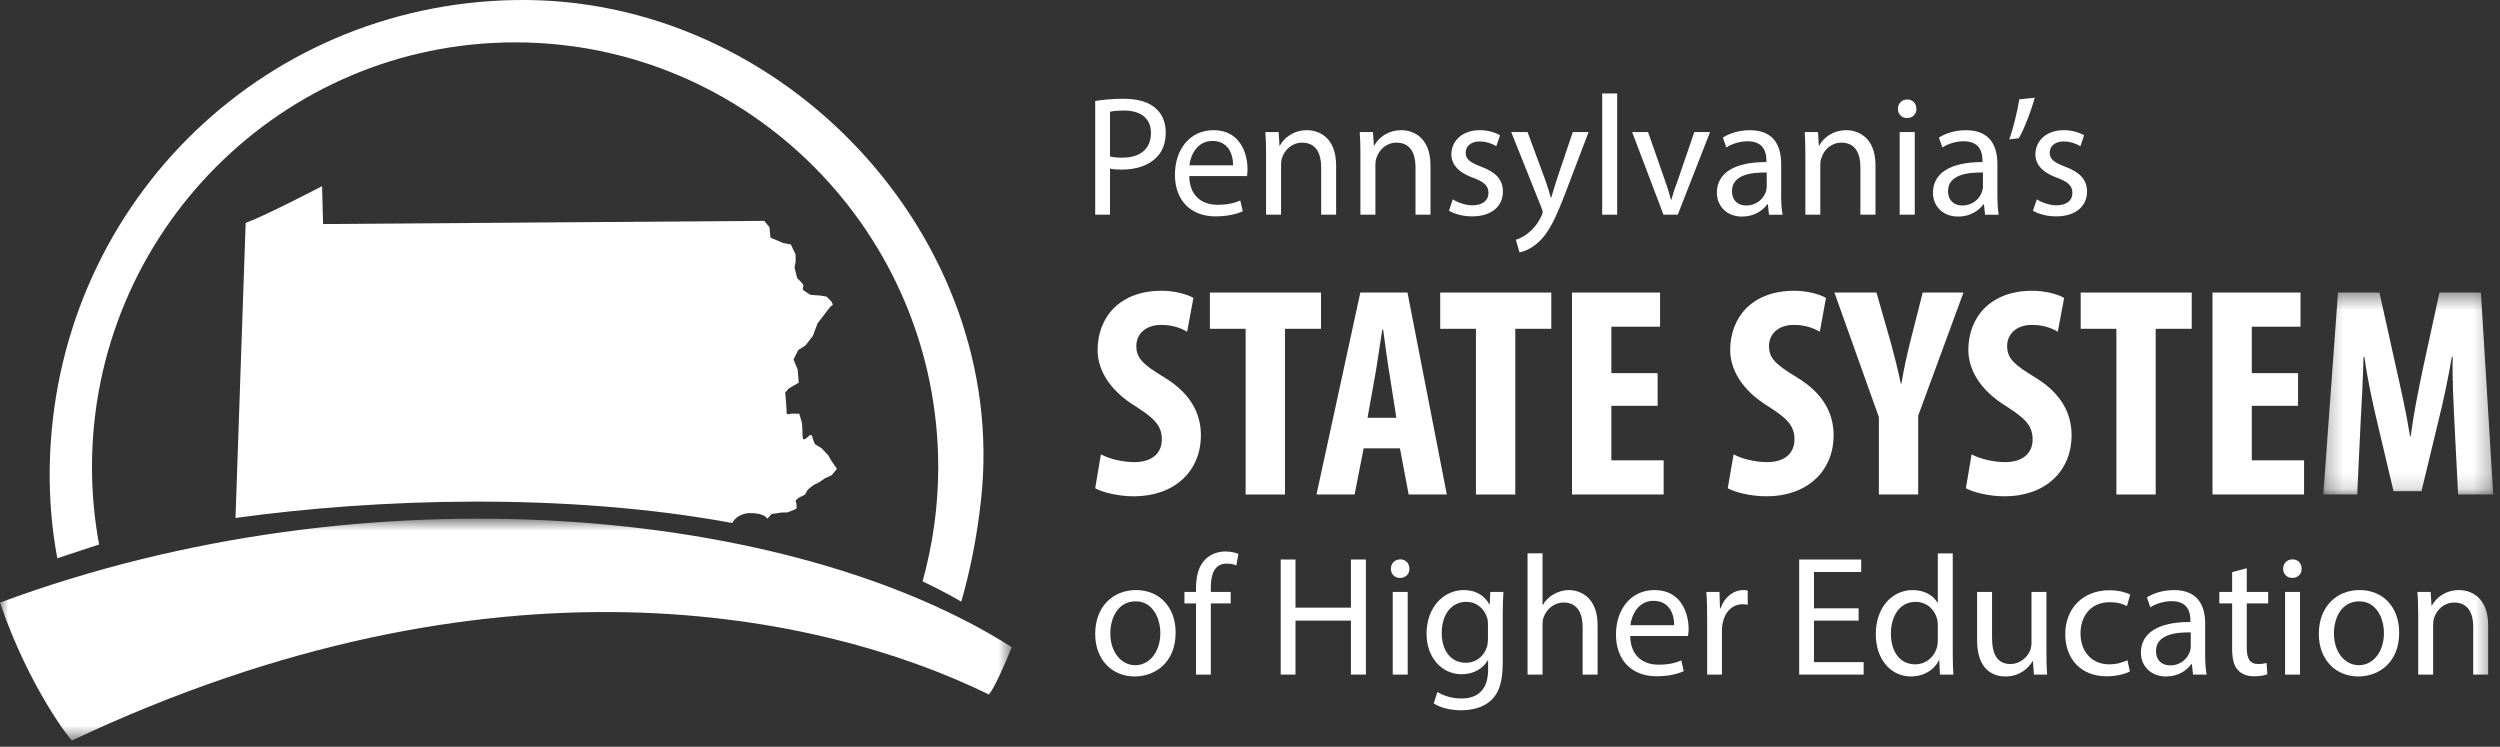 <?xml version="1.0" encoding="UTF-8" standalone="no"?>
<svg xmlns="http://www.w3.org/2000/svg" height="46px" width="154px" version="1.1" xmlns:xlink="http://www.w3.org/1999/xlink" viewBox="0 0 154 46">
 <rect x="0" y="0" width="154" height="46" fill="#333333" stroke="none"/>
 <defs>
  <polygon id="path-1" points="0 7.595 0 14.426 62.327 14.426 62.327 0.764 0 0.764"/>
  <polygon id="path-3" points="10.744 12.852 10.744 0.413 0.275 0.413 0.275 12.852"/>
  <polygon id="path-5" points="0 45.613 153.58 45.613 153.58 -0 0 -0"/>
 </defs>
 <g fill-rule="evenodd" fill="none">
  <g id="DD--footer" transform="translate(-1225 -464)">
   <g id="icon-passhe" transform="translate(1225 464)">
    <path id="Fill-1" fill="#fff" d="m6.105 33.54l-2.575 0.848c-0.317-1.705-0.499-3.57-0.467-5.582 0.251-15.905 12.846-28.54 28.688-28.803 16.578-0.274 30.4 14.704 28.689 30.713-0.267 2.498-0.729 4.623-1.225 6.345-0.783-0.454-1.598-0.879-2.444-1.276 0.02 0.009 0.04 0.018 0.06 0.028 0.636-2.289 0.964-4.647 0.964-7.033 0-14.43-11.692-26.17-26.065-26.17-14.372 0-26.064 11.74-26.064 26.17-0 1.596 0.148 3.188 0.438 4.76z"/>
    <path id="Fill-3" fill="#fff" d="m29.408 29.971c5.523 0 10.679 0.417 15.337 1.238 0.342-0.295 0.78-0.478 1.284-0.525l0.193-0.005c0.354 0 0.645 0.042 0.882 0.111l0.898-0.136-0.044-0.158 0.734-0.617 0.228-0.113 0.096-0.174 0.112-0.103c0.418-0.381 0.654-0.498 0.792-0.544 0.08-0.047 0.245-0.157 0.355-0.236l0.038-0.028c-0.012-0.024-0.025-0.048-0.038-0.071l-0.247-0.267-0.557-0.348c-0.642-0.026-0.967-0.522-0.967-1.477 0-0.024 0-0.048-0.002-0.074-0.183-0.008-0.356-0.061-0.505-0.154-0.288-0.181-0.46-0.495-0.46-0.839-0.001-0.058-0.01-0.164-0.016-0.265-0.01-0.135-0.017-0.262-0.017-0.318-0.005-0.107-0.058-0.578-0.058-0.578l-0.046-0.407 0.594-0.68 0.239-0.14-0.005-0.076-0.365-0.871 0.593-1.192 0.533-0.343 0.266-0.346 0.292-0.778 0.088-0.111s0.089-0.117 0.201-0.259c-0.306-0.043-0.557-0.223-0.802-0.398l-0.056-0.041c-0.114-0.076-0.426-0.327-0.45-0.787-0.017-0.016-0.033-0.031-0.048-0.045l-0.204-0.188-0.276-1.111 0.084-0.471-0.002-0.166-0.203-0.06-1.282-0.536-0.074-0.747-27.519 0.196-0.049-1.771c-0.896 0.453-2.071 1.031-2.921 1.403l-0.566 16.478c4.507-0.571 9.303-0.872 13.94-0.872"/>
    <path id="Fill-5" fill="#fff" d="m51.039 28.072l-0.419-0.454-0.419-0.258s-0.13-0.291-0.162-0.454c-0.032-0.162-0.16-0.095-0.16-0.095s-0.259 0.258-0.355 0.258c-0.097 0-0.097-0.325-0.097-0.551 0-0.227-0.032-0.485-0.032-0.485l-0.162-0.55h-0.515s-0.258 0.096-0.258-0.033c0-0.13-0.033-0.485-0.033-0.582s-0.063-0.68-0.063-0.68l0.226-0.259 0.611-0.356-0.064-0.809-0.258-0.615 0.29-0.582 0.451-0.292 0.451-0.581 0.29-0.777s0.582-0.746 0.646-0.842c0.064-0.097 0.161-0.227 0.258-0.259 0.096-0.032-0.065-0.259-0.065-0.259l-0.29-0.291-0.419-0.065s-0.42-0.033-0.516-0.033-0.387-0.226-0.484-0.291c-0.096-0.064 0-0.194 0-0.29 0-0.098-0.386-0.454-0.386-0.454l-0.162-0.647 0.065-0.356v-0.452l-0.29-0.616-0.483-0.096-0.774-0.325-0.065-0.648-0.322-0.388-27.173 0.196-0.063-2.332s-3.417 1.78-4.706 2.265l-0.626 18.172c8.621-1.189 20.243-1.599 30.594 0.309 0.148-0.259 0.437-0.553 1.016-0.608 1.002-0.028 1.152 0.348 1.152 0.348l0.258-0.291 0.644-0.097h0.322s0.451-0.162 0.549-0.227c0.096-0.064-0.033-0.517-0.033-0.517l0.193-0.162 0.387-0.195 0.162-0.291s0.354-0.322 0.484-0.355c0.127-0.033 0.579-0.356 0.579-0.356l0.42-0.195 0.321-0.389s-0.289-0.42-0.354-0.517-0.161-0.291-0.161-0.291"/>
    <g id="Group-9" transform="translate(0 31.187)">
     <mask id="mask-2" fill="white">
      <use xlink:href="#path-1"/>
     </mask>
     <path id="Fill-7" fill="#fff" mask="url(#mask-2)" d="m0 5.932c1.77 5.217 4.377 8.518 4.431 8.494 26.021-12.274 46.24-7.841 56.476-2.837 0 0 0.284-0.143 1.42-2.909-13.497-8.59-39.587-11.19-62.327-2.748"/>
    </g>
    <path id="Fill-10" fill="#fff" d="m67.816 27.988c0.499 0.277 1.35 0.479 2.053 0.479 1.147 0 1.7-0.59 1.7-1.401 0-0.905-0.553-1.348-1.608-2.031-1.702-1.034-2.349-2.344-2.349-3.47 0-1.994 1.332-3.654 3.94-3.654 0.814 0 1.591 0.22 1.961 0.441l-0.388 2.087c-0.352-0.222-0.89-0.425-1.592-0.425-1.035 0-1.535 0.628-1.535 1.293 0 0.737 0.37 1.125 1.72 1.938 1.646 0.996 2.257 2.251 2.257 3.561 0 2.272-1.683 3.766-4.125 3.766-0.999 0-1.979-0.26-2.386-0.498l0.352-2.086z"/>
    <polygon id="Fill-12" points="76.731 20.254 74.53 20.254 74.53 18.022 81.374 18.022 81.374 20.254 79.154 20.254 79.154 30.461 76.731 30.461" fill="#fff"/>
    <path id="Fill-14" fill="#fff" d="m86.016 25.736l-0.407-2.602c-0.13-0.756-0.296-1.994-0.407-2.825h-0.055c-0.13 0.831-0.315 2.123-0.445 2.843l-0.462 2.584h1.776zm-2.016 1.883l-0.555 2.842h-2.349l2.7-12.44h2.904l2.424 12.44h-2.35l-0.536-2.842h-2.238z"/>
    <polygon id="Fill-16" points="90.918 20.254 88.717 20.254 88.717 18.022 95.56 18.022 95.56 20.254 93.341 20.254 93.341 30.461 90.918 30.461" fill="#fff"/>
    <polygon id="Fill-18" points="102.11 24.998 99.259 24.998 99.259 28.357 102.48 28.357 102.48 30.46 96.836 30.46 96.836 18.021 102.26 18.021 102.26 20.125 99.259 20.125 99.259 22.986 102.11 22.986" fill="#fff"/>
    <path id="Fill-20" fill="#fff" d="m106.79 27.988c0.5 0.277 1.35 0.479 2.05 0.479 1.15 0 1.7-0.59 1.7-1.401 0-0.905-0.55-1.348-1.61-2.031-1.7-1.034-2.35-2.344-2.35-3.47 0-1.994 1.33-3.654 3.94-3.654 0.82 0 1.59 0.22 1.96 0.441l-0.38 2.087c-0.36-0.222-0.89-0.425-1.6-0.425-1.03 0-1.53 0.628-1.53 1.293 0 0.737 0.37 1.125 1.72 1.938 1.65 0.996 2.26 2.251 2.26 3.561 0 2.272-1.69 3.766-4.13 3.766-1 0-1.98-0.26-2.39-0.498l0.36-2.086z"/>
    <path id="Fill-22" fill="#fff" d="m115.74 30.461v-4.762l-2.74-7.678h2.59l0.85 2.971c0.22 0.793 0.46 1.717 0.65 2.64h0.04c0.14-0.904 0.35-1.809 0.57-2.695l0.74-2.916h2.51l-2.79 7.586v4.854h-2.42z"/>
    <path id="Fill-24" fill="#fff" d="m121.45 27.988c0.5 0.277 1.35 0.479 2.06 0.479 1.14 0 1.7-0.59 1.7-1.401 0-0.905-0.56-1.348-1.61-2.031-1.7-1.034-2.35-2.344-2.35-3.47 0-1.994 1.33-3.654 3.94-3.654 0.81 0 1.59 0.22 1.96 0.441l-0.39 2.087c-0.35-0.222-0.89-0.425-1.59-0.425-1.03 0-1.53 0.628-1.53 1.293 0 0.737 0.37 1.125 1.72 1.938 1.64 0.996 2.25 2.251 2.25 3.561 0 2.272-1.68 3.766-4.12 3.766-1 0-1.98-0.26-2.39-0.498l0.35-2.086z"/>
    <polygon id="Fill-26" points="130.37 20.254 128.17 20.254 128.17 18.022 135.01 18.022 135.01 20.254 132.79 20.254 132.79 30.461 130.37 30.461" fill="#fff"/>
    <polygon id="Fill-28" points="141.56 24.998 138.71 24.998 138.71 28.357 141.93 28.357 141.93 30.46 136.29 30.46 136.29 18.021 141.71 18.021 141.71 20.125 138.71 20.125 138.71 22.986 141.56 22.986" fill="#fff"/>
    <g id="Group-32" transform="translate(142.84 17.609)">
     <mask id="mask-4" fill="white">
      <use xlink:href="#path-3"/>
     </mask>
     <path id="Fill-30" fill="#fff" mask="url(#mask-4)" d="m8.358 8.496c-0.056-1.181-0.148-2.787-0.111-4.116h-0.056c-0.222 1.329-0.555 2.861-0.796 3.82l-1.073 4.449h-1.72l-1.035-4.375c-0.241-0.997-0.575-2.548-0.759-3.894h-0.055c-0.037 1.347-0.111 2.916-0.186 4.153l-0.203 4.319h-2.09l0.907-12.439 2.552-0 0.999 4.502c0.351 1.569 0.665 2.954 0.887 4.356h0.037c0.184-1.384 0.462-2.787 0.795-4.356l0.98-4.502 2.553 0 0.759 12.439h-2.164l-0.222-4.356z"/>
    </g>
    <path id="Fill-33" fill="#fff" d="m68.376 9.638c0.198 0.053 0.45 0.075 0.753 0.075 1.101 0 1.771-0.537 1.771-1.515 0-0.937-0.66-1.389-1.666-1.389-0.398 0-0.701 0.032-0.858 0.075v2.755zm-0.912-3.417c0.44-0.073 1.016-0.137 1.749-0.137 0.901 0 1.561 0.21 1.98 0.59 0.388 0.335 0.617 0.851 0.617 1.482 0 0.641-0.187 1.147-0.544 1.513-0.482 0.516-1.267 0.778-2.157 0.778-0.273 0-0.524-0.01-0.733-0.062v2.839h-0.912v-7.004z"/>
    <path id="Fill-35" fill="#fff" d="m75.958 10.185c0.011-0.588-0.241-1.502-1.278-1.502-0.932 0-1.34 0.861-1.413 1.502h2.691zm-2.702 0.663c0.021 1.253 0.817 1.767 1.739 1.767 0.66 0 1.058-0.115 1.404-0.262l0.157 0.662c-0.326 0.147-0.88 0.314-1.687 0.314-1.56 0-2.493-1.03-2.493-2.564 0-1.537 0.901-2.746 2.378-2.746 1.655 0 2.094 1.462 2.094 2.398 0 0.189-0.02 0.336-0.031 0.431h-3.561z"/>
    <path id="Fill-37" fill="#fff" d="m77.99 9.512c0-0.525-0.011-0.957-0.043-1.377h0.818l0.052 0.841h0.021c0.252-0.484 0.838-0.956 1.676-0.956 0.702 0 1.791 0.42 1.791 2.165v3.04h-0.921v-2.934c0-0.82-0.304-1.504-1.174-1.504-0.608 0-1.078 0.431-1.236 0.946-0.042 0.116-0.061 0.274-0.061 0.433v3.059h-0.923v-3.713z"/>
    <path id="Fill-39" fill="#fff" d="m83.802 9.512c0-0.525-0.01-0.957-0.042-1.377h0.817l0.053 0.841h0.021c0.251-0.484 0.837-0.956 1.676-0.956 0.701 0 1.791 0.42 1.791 2.165v3.04h-0.922v-2.934c0-0.82-0.304-1.504-1.174-1.504-0.607 0-1.077 0.431-1.235 0.946-0.043 0.116-0.062 0.274-0.062 0.433v3.059h-0.923v-3.713z"/>
    <path id="Fill-41" fill="#fff" d="m89.49 12.279c0.271 0.179 0.754 0.368 1.214 0.368 0.671 0 0.985-0.338 0.985-0.757 0-0.442-0.261-0.685-0.943-0.937-0.911-0.325-1.341-0.83-1.341-1.441 0-0.82 0.661-1.494 1.75-1.494 0.513 0 0.963 0.148 1.246 0.317l-0.229 0.673c-0.201-0.127-0.566-0.294-1.038-0.294-0.545 0-0.849 0.316-0.849 0.693 0 0.421 0.304 0.611 0.964 0.863 0.88 0.336 1.33 0.778 1.33 1.535 0 0.894-0.691 1.524-1.895 1.524-0.555 0-1.069-0.136-1.425-0.347l0.231-0.703z"/>
    <path id="Fill-43" fill="#fff" d="m94.098 8.135l1.11 3.008c0.115 0.336 0.241 0.736 0.324 1.041h0.022c0.094-0.305 0.199-0.694 0.324-1.063l1.006-2.986h0.974l-1.383 3.628c-0.659 1.746-1.11 2.64-1.738 3.186-0.451 0.4-0.902 0.558-1.132 0.6l-0.23-0.779c0.23-0.073 0.534-0.219 0.807-0.451 0.251-0.2 0.565-0.558 0.775-1.03 0.041-0.095 0.073-0.168 0.073-0.222 0-0.052-0.021-0.125-0.064-0.242l-1.874-4.69h1.006z"/>
    <mask id="mask-6" fill="white">
     <use xlink:href="#path-5"/>
    </mask>
    <polygon id="Fill-45" points="98.695 13.225 99.617 13.225 99.617 5.758 98.695 5.758" mask="url(#mask-6)" fill="#fff"/>
    <path id="Fill-47" fill="#fff" mask="url(#mask-6)" d="m101.52 8.135l1 2.861c0.17 0.462 0.3 0.883 0.41 1.304h0.03c0.11-0.421 0.26-0.842 0.43-1.304l0.98-2.861h0.97l-1.99 5.09h-0.88l-1.93-5.09h0.98z"/>
    <path id="Fill-48" fill="#fff" mask="url(#mask-6)" d="m108.83 10.628c-1-0.021-2.14 0.158-2.14 1.146 0 0.599 0.39 0.884 0.87 0.884 0.66 0 1.07-0.421 1.22-0.852 0.03-0.095 0.05-0.201 0.05-0.295v-0.883zm0.14 2.597l-0.07-0.641h-0.04c-0.28 0.399-0.82 0.757-1.55 0.757-1.02 0-1.55-0.726-1.55-1.461 0-1.231 1.09-1.904 3.05-1.895v-0.105c0-0.419-0.11-1.177-1.15-1.177-0.47 0-0.96 0.146-1.32 0.379l-0.21-0.609c0.42-0.274 1.03-0.452 1.67-0.452 1.55 0 1.92 1.062 1.92 2.083v1.901c0 0.443 0.02 0.874 0.09 1.221h-0.84z"/>
    <path id="Fill-49" fill="#fff" mask="url(#mask-6)" d="m111.21 9.512c0-0.525-0.01-0.957-0.04-1.377h0.82l0.05 0.841h0.02c0.25-0.484 0.84-0.956 1.68-0.956 0.7 0 1.79 0.42 1.79 2.165v3.04h-0.93v-2.934c0-0.82-0.3-1.504-1.17-1.504-0.61 0-1.08 0.431-1.23 0.946-0.05 0.116-0.07 0.274-0.07 0.433v3.059h-0.92v-3.713z"/>
    <path id="Fill-50" fill="#fff" mask="url(#mask-6)" d="m117.02 13.224h0.93v-5.09h-0.93v5.09zm1.03-6.519c0.01 0.316-0.22 0.568-0.59 0.568-0.32 0-0.55-0.252-0.55-0.568 0-0.326 0.24-0.578 0.57-0.578 0.35 0 0.57 0.252 0.57 0.578z"/>
    <path id="Fill-51" fill="#fff" mask="url(#mask-6)" d="m122.15 10.628c-1.01-0.021-2.15 0.158-2.15 1.146 0 0.599 0.4 0.884 0.87 0.884 0.66 0 1.08-0.421 1.22-0.852 0.03-0.095 0.06-0.201 0.06-0.295v-0.883zm0.13 2.597l-0.07-0.641h-0.03c-0.29 0.399-0.83 0.757-1.55 0.757-1.03 0-1.56-0.726-1.56-1.461 0-1.231 1.1-1.904 3.05-1.895v-0.105c0-0.419-0.11-1.177-1.15-1.177-0.47 0-0.96 0.146-1.32 0.379l-0.21-0.609c0.42-0.274 1.03-0.452 1.67-0.452 1.55 0 1.93 1.062 1.93 2.083v1.901c0 0.443 0.02 0.874 0.08 1.221h-0.84z"/>
    <path id="Fill-52" fill="#fff" mask="url(#mask-6)" d="m125.34 6.021c-0.24 0.883-0.69 2.009-0.98 2.492l-0.59 0.074c0.23-0.62 0.5-1.714 0.62-2.471l0.95-0.095z"/>
    <path id="Fill-53" fill="#fff" mask="url(#mask-6)" d="m125.47 12.279c0.27 0.179 0.75 0.368 1.21 0.368 0.67 0 0.98-0.338 0.98-0.757 0-0.442-0.26-0.685-0.94-0.937-0.91-0.325-1.34-0.83-1.34-1.441 0-0.82 0.66-1.494 1.75-1.494 0.51 0 0.96 0.148 1.25 0.317l-0.23 0.673c-0.2-0.127-0.57-0.294-1.04-0.294-0.55 0-0.85 0.316-0.85 0.693 0 0.421 0.3 0.611 0.96 0.863 0.88 0.336 1.34 0.778 1.34 1.535 0 0.894-0.7 1.524-1.9 1.524-0.56 0-1.07-0.136-1.43-0.347l0.24-0.703z"/>
    <path id="Fill-54" fill="#fff" mask="url(#mask-6)" d="m68.396 39.02c0 1.114 0.639 1.956 1.54 1.956 0.88 0 1.541-0.832 1.541-1.977 0-0.863-0.431-1.956-1.519-1.956-1.089 0-1.562 1.009-1.562 1.977m4.022-0.053c0 1.882-1.298 2.703-2.524 2.703-1.372 0-2.43-1.01-2.43-2.619 0-1.704 1.111-2.703 2.514-2.703 1.456 0 2.44 1.063 2.44 2.619"/>
    <path id="Fill-55" fill="#fff" mask="url(#mask-6)" d="m73.675 41.554v-4.386h-0.713v-0.704h0.713v-0.242c0-0.715 0.158-1.368 0.586-1.778 0.347-0.336 0.806-0.473 1.236-0.473 0.325 0 0.608 0.075 0.787 0.148l-0.126 0.715c-0.137-0.064-0.325-0.115-0.588-0.115-0.786 0-0.984 0.693-0.984 1.472v0.273h1.225v0.704h-1.225v4.386h-0.911z"/>
    <polygon id="Fill-56" points="79.802 34.466 79.802 37.431 83.217 37.431 83.217 34.466 84.139 34.466 84.139 41.554 83.217 41.554 83.217 38.231 79.802 38.231 79.802 41.554 78.891 41.554 78.891 34.466" mask="url(#mask-6)" fill="#fff"/>
    <path id="Fill-57" fill="#fff" mask="url(#mask-6)" d="m85.793 41.554h0.922v-5.09h-0.922v5.09zm1.026-6.52c0.011 0.315-0.22 0.567-0.587 0.567-0.325 0-0.555-0.252-0.555-0.567 0-0.326 0.241-0.578 0.576-0.578 0.346 0 0.566 0.252 0.566 0.578z"/>
    <path id="Fill-58" fill="#fff" mask="url(#mask-6)" d="m91.658 38.473c0-0.158-0.012-0.295-0.052-0.421-0.169-0.536-0.618-0.978-1.289-0.978-0.879 0-1.508 0.747-1.508 1.924 0 1 0.503 1.83 1.497 1.83 0.566 0 1.08-0.357 1.278-0.946 0.053-0.157 0.074-0.336 0.074-0.494v-0.915zm0.953-2.009c-0.021 0.368-0.043 0.778-0.043 1.398v2.956c0 1.167-0.23 1.883-0.722 2.325-0.491 0.462-1.204 0.609-1.843 0.609-0.608 0-1.279-0.147-1.687-0.421l0.23-0.704c0.336 0.21 0.86 0.4 1.488 0.4 0.942 0 1.634-0.494 1.634-1.778v-0.567h-0.022c-0.282 0.472-0.826 0.851-1.612 0.851-1.256 0-2.158-1.073-2.158-2.481 0-1.726 1.121-2.703 2.284-2.703 0.88 0 1.362 0.462 1.582 0.882h0.021l0.041-0.767h0.807z"/>
    <path id="Fill-59" fill="#fff" mask="url(#mask-6)" d="m94.097 34.087h0.923v3.177h0.019c0.148-0.263 0.378-0.495 0.661-0.653 0.273-0.157 0.598-0.262 0.943-0.262 0.68 0 1.77 0.42 1.77 2.176v3.029h-0.922v-2.923c0-0.821-0.304-1.516-1.174-1.516-0.595 0-1.068 0.421-1.235 0.927-0.052 0.125-0.062 0.263-0.062 0.441v3.071h-0.923v-7.467z"/>
    <path id="Fill-60" fill="#fff" mask="url(#mask-6)" d="m103.13 38.514c0.01-0.588-0.24-1.503-1.28-1.503-0.93 0-1.34 0.862-1.42 1.503h2.7zm-2.71 0.663c0.02 1.253 0.82 1.767 1.74 1.767 0.66 0 1.06-0.115 1.41-0.262l0.15 0.662c-0.32 0.147-0.88 0.314-1.68 0.314-1.56 0-2.496-1.03-2.496-2.564 0-1.537 0.896-2.746 2.376-2.746 1.66 0 2.1 1.462 2.1 2.398 0 0.189-0.03 0.336-0.04 0.431h-3.56z"/>
    <path id="Fill-61" fill="#fff" mask="url(#mask-6)" d="m105.16 38.052c0-0.6-0.01-1.114-0.05-1.589h0.81l0.03 1.001h0.04c0.24-0.685 0.79-1.116 1.41-1.116 0.1 0 0.18 0.011 0.26 0.032v0.873c-0.09-0.022-0.19-0.032-0.31-0.032-0.65 0-1.11 0.495-1.24 1.188-0.02 0.127-0.04 0.273-0.04 0.431v2.714h-0.91v-3.502z"/>
    <polygon id="Fill-62" points="114.49 38.231 111.74 38.231 111.74 40.787 114.8 40.787 114.8 41.554 110.83 41.554 110.83 34.467 114.65 34.467 114.65 35.234 111.74 35.234 111.74 37.473 114.49 37.473" mask="url(#mask-6)" fill="#fff"/>
    <path id="Fill-63" fill="#fff" mask="url(#mask-6)" d="m119.37 38.536c0-0.116-0.01-0.273-0.04-0.389-0.14-0.59-0.64-1.073-1.33-1.073-0.96 0-1.52 0.841-1.52 1.967 0 1.03 0.5 1.882 1.5 1.882 0.61 0 1.18-0.41 1.35-1.104 0.03-0.126 0.04-0.253 0.04-0.4v-0.883zm0.92-4.448v6.152c0 0.451 0.01 0.967 0.04 1.314h-0.83l-0.04-0.884h-0.02c-0.28 0.569-0.9 1-1.73 1-1.22 0-2.16-1.041-2.16-2.588-0.01-1.693 1.03-2.734 2.27-2.734 0.77 0 1.3 0.368 1.53 0.778h0.02v-3.038h0.92z"/>
    <path id="Fill-64" fill="#fff" mask="url(#mask-6)" d="m126.06 40.166c0 0.525 0.01 0.989 0.04 1.388h-0.81l-0.06-0.83h-0.02c-0.24 0.409-0.77 0.946-1.67 0.946-0.8 0-1.75-0.442-1.75-2.23v-2.976h0.92v2.819c0 0.967 0.29 1.62 1.13 1.62 0.62 0 1.05-0.432 1.22-0.842 0.05-0.137 0.08-0.305 0.08-0.474v-3.123h0.92v3.702z"/>
    <path id="Fill-65" fill="#fff" mask="url(#mask-6)" d="m131.2 41.364c-0.24 0.127-0.77 0.296-1.45 0.296-1.53 0-2.53-1.042-2.53-2.599 0-1.567 1.07-2.702 2.73-2.702 0.54 0 1.02 0.137 1.27 0.262l-0.2 0.716c-0.22-0.127-0.57-0.241-1.07-0.241-1.16 0-1.79 0.861-1.79 1.923 0 1.179 0.75 1.904 1.76 1.904 0.52 0 0.87-0.137 1.13-0.252l0.15 0.693z"/>
    <path id="Fill-66" fill="#fff" mask="url(#mask-6)" d="m134.95 38.956c-1-0.02-2.14 0.158-2.14 1.147 0 0.6 0.39 0.884 0.87 0.884 0.66 0 1.07-0.422 1.22-0.852 0.03-0.095 0.05-0.201 0.05-0.295v-0.884zm0.14 2.598l-0.07-0.641h-0.04c-0.28 0.399-0.82 0.757-1.55 0.757-1.02 0-1.55-0.726-1.55-1.461 0-1.232 1.09-1.905 3.05-1.894v-0.106c0-0.42-0.11-1.177-1.15-1.177-0.47 0-0.96 0.146-1.32 0.379l-0.21-0.61c0.42-0.274 1.03-0.452 1.67-0.452 1.55 0 1.92 1.062 1.92 2.083v1.901c0 0.443 0.02 0.874 0.09 1.221h-0.84z"/>
    <path id="Fill-67" fill="#fff" mask="url(#mask-6)" d="m138.4 35.002v1.462h1.32v0.705h-1.32v2.744c0 0.632 0.18 0.989 0.69 0.989 0.24 0 0.42-0.032 0.53-0.063l0.05 0.694c-0.18 0.074-0.46 0.126-0.82 0.126-0.43 0-0.78-0.136-1-0.389-0.26-0.273-0.35-0.725-0.35-1.325v-2.776h-0.79v-0.705h0.79v-1.22l0.9-0.242z"/>
    <path id="Fill-68" fill="#fff" mask="url(#mask-6)" d="m140.76 41.554h0.92v-5.09h-0.92v5.09zm1.02-6.52c0.01 0.315-0.22 0.567-0.58 0.567-0.33 0-0.56-0.252-0.56-0.567 0-0.326 0.24-0.578 0.58-0.578s0.56 0.252 0.56 0.578z"/>
    <path id="Fill-69" fill="#fff" mask="url(#mask-6)" d="m143.77 39.02c0 1.114 0.64 1.956 1.54 1.956 0.88 0 1.54-0.832 1.54-1.977 0-0.863-0.43-1.956-1.52-1.956s-1.56 1.009-1.56 1.977m4.02-0.053c0 1.882-1.29 2.703-2.52 2.703-1.37 0-2.43-1.01-2.43-2.619 0-1.704 1.11-2.703 2.51-2.703 1.46 0 2.44 1.063 2.44 2.619"/>
    <path id="Fill-70" fill="#fff" mask="url(#mask-6)" d="m148.96 37.841c0-0.525-0.01-0.957-0.05-1.377h0.82l0.05 0.841h0.02c0.26-0.484 0.84-0.956 1.68-0.956 0.7 0 1.79 0.42 1.79 2.165v3.04h-0.92v-2.934c0-0.82-0.3-1.503-1.17-1.503-0.61 0-1.08 0.43-1.24 0.945-0.04 0.117-0.06 0.274-0.06 0.433v3.059h-0.92v-3.713z"/>
   </g>
  </g>
 </g>
</svg>
